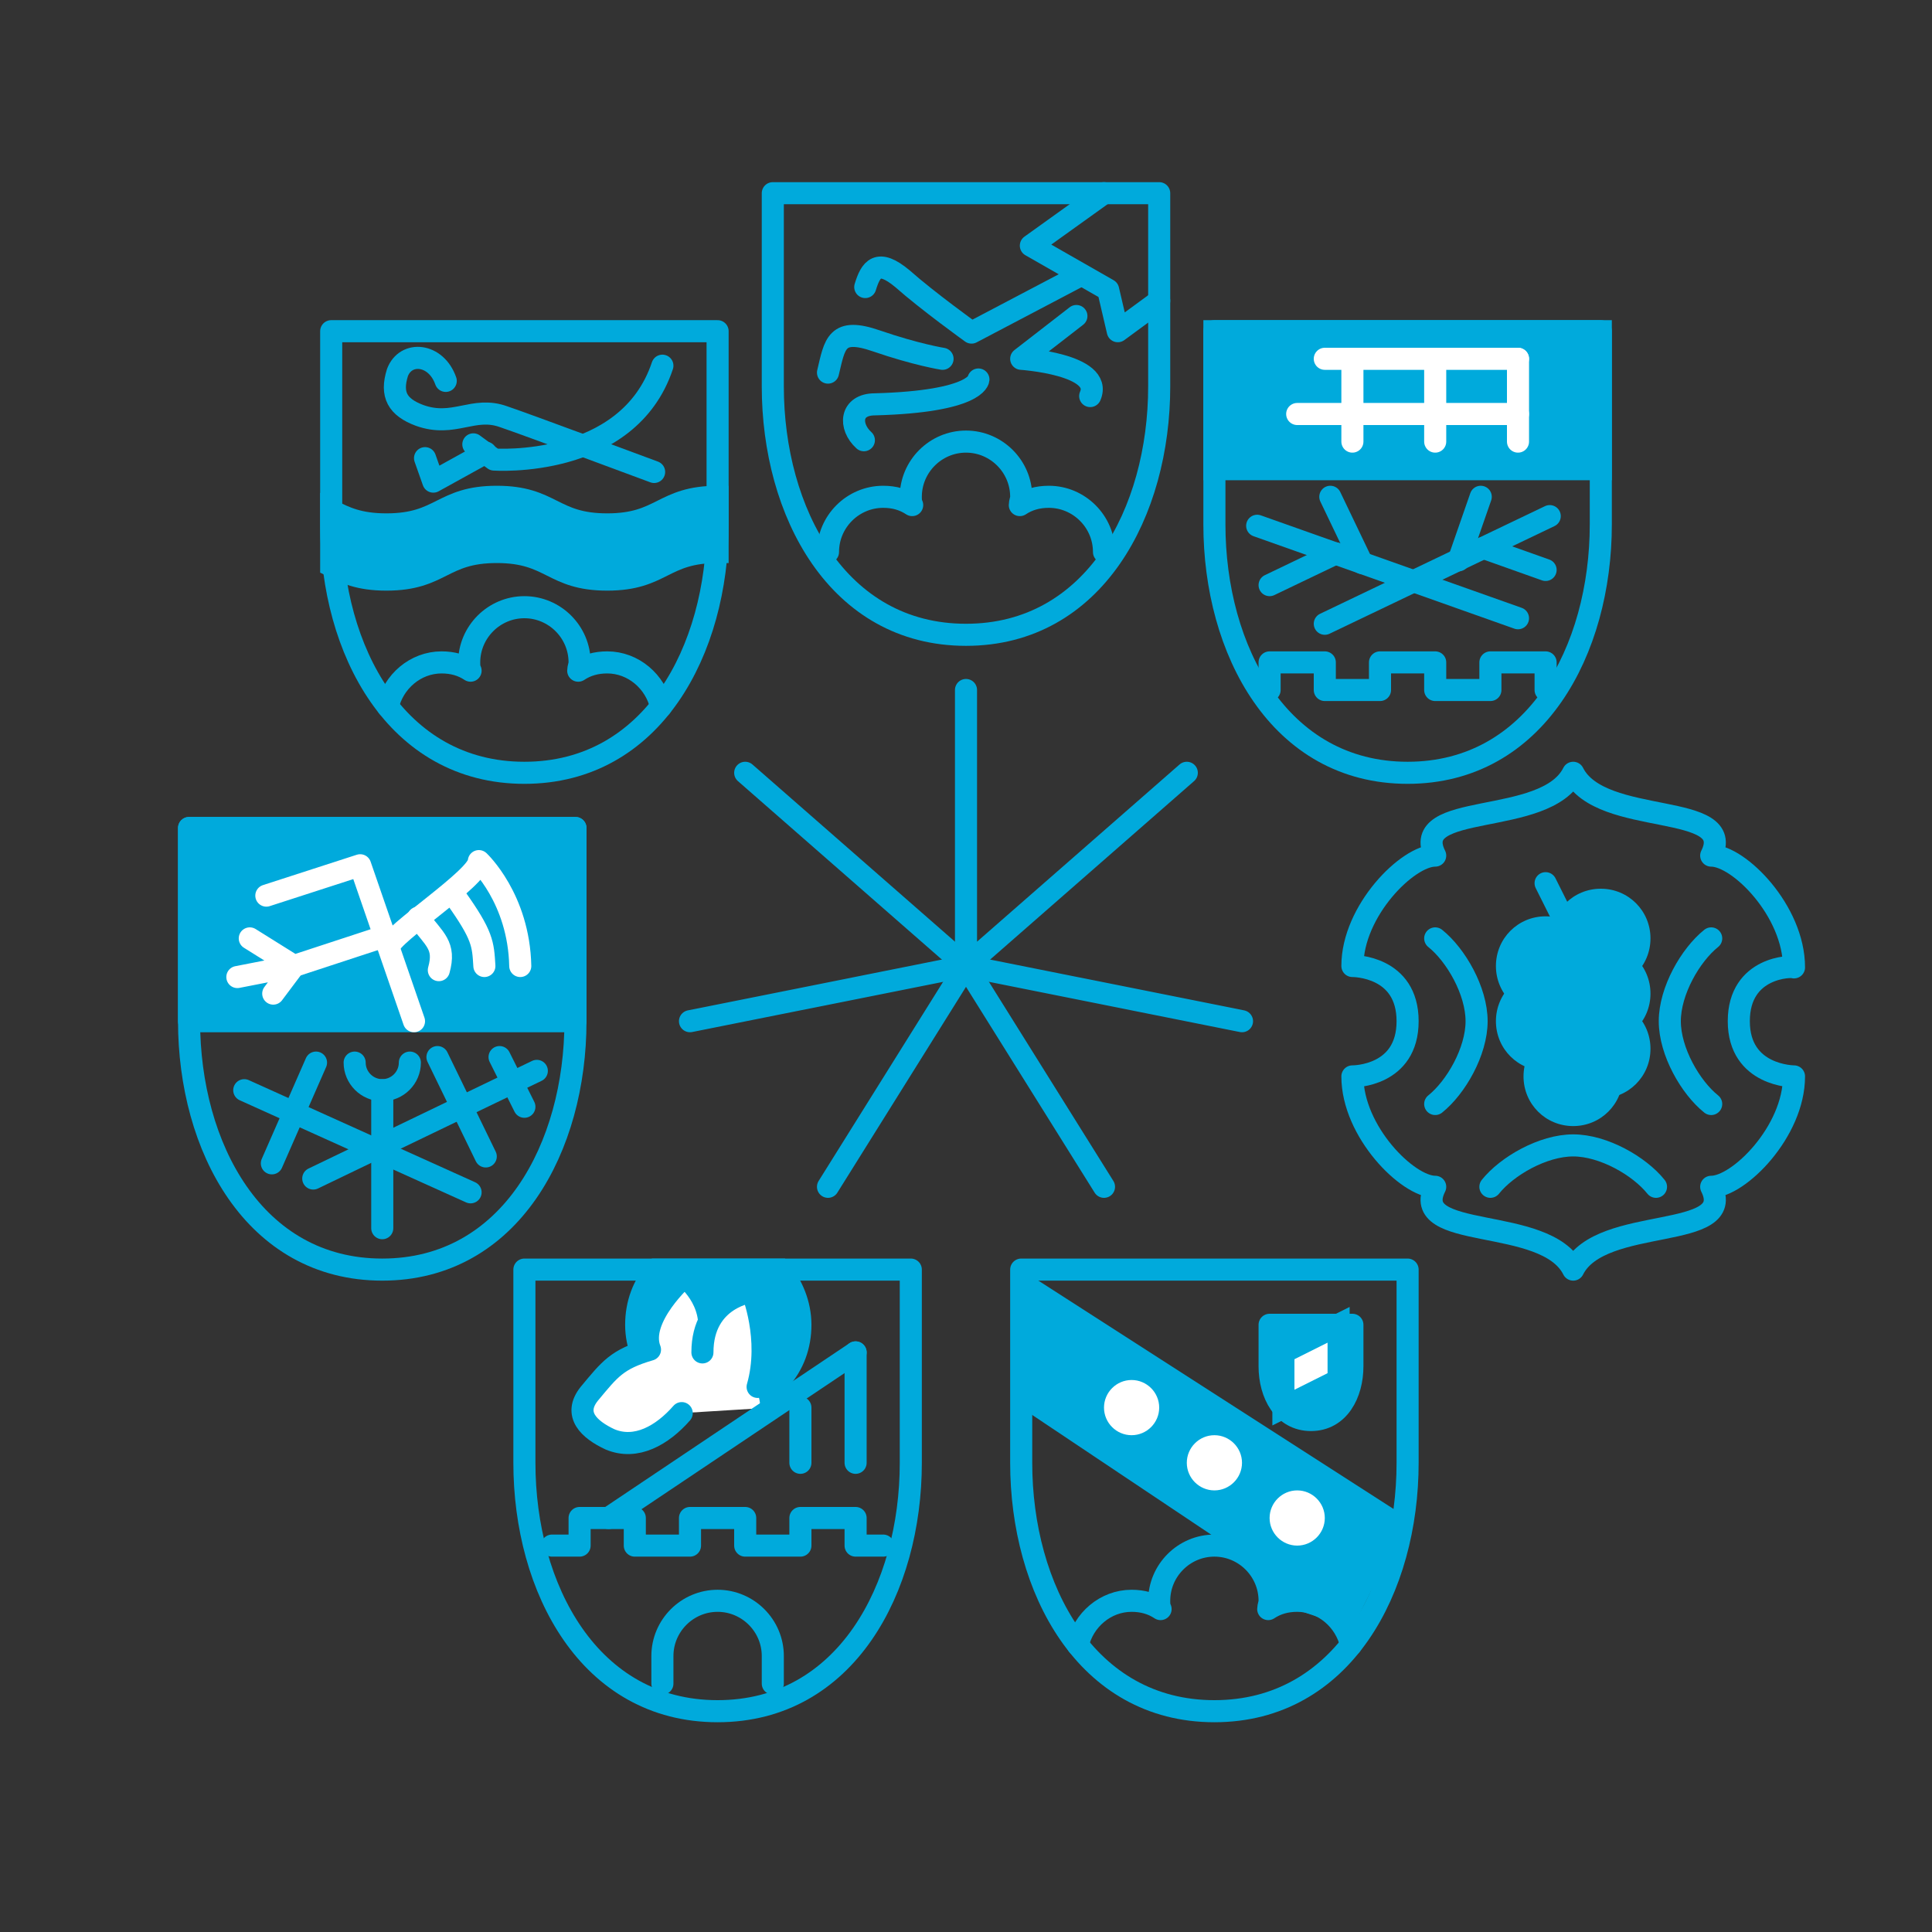 <?xml version="1.0" encoding="utf-8"?>
<!-- Generator: Adobe Illustrator 24.2.1, SVG Export Plug-In . SVG Version: 6.00 Build 0)  -->
<svg version="1.1" id="Ebene_1" xmlns="http://www.w3.org/2000/svg" xmlns:xlink="http://www.w3.org/1999/xlink" x="0px" y="0px"
	 viewBox="0 0 140 140" style="enable-background:new 0 0 140 140;" xml:space="preserve">
<rect x="0" y="0" width="140" height="140" fill="#333333" stroke="none"/>
<style type="text/css">
	.st0{fill:none;stroke:#00AADC;stroke-width:1.6;stroke-linecap:round;stroke-linejoin:round;stroke-miterlimit:10;}
	
		.st1{clip-path:url(#SVGID_2_);fill:none;stroke:#00AADC;stroke-width:1.6;stroke-linecap:round;stroke-linejoin:round;stroke-miterlimit:10;}
	.st2{clip-path:url(#SVGID_2_);fill:#00AADC;}
	.st3{clip-path:url(#SVGID_2_);fill:#FFFFFF;}
	.st4{clip-path:url(#SVGID_2_);fill:none;stroke:#00AADC;stroke-width:1.6;stroke-miterlimit:10;}
	
		.st5{clip-path:url(#SVGID_2_);fill:none;stroke:#FFFFFF;stroke-width:1.6;stroke-linecap:round;stroke-linejoin:round;stroke-miterlimit:10;}
</style>
<line class="st0" x1="70" y1="70" x2="80" y2="86"/>
<line class="st0" x1="70" y1="70" x2="50" y2="74"/>
<polyline class="st0" points="54,56 70,70 60,86 "/>
<polyline class="st0" points="86,56 70,70 70,50 "/>
<line class="st0" x1="90" y1="74" x2="70" y2="70"/>
<g>
	<defs>
		<rect id="SVGID_1_" width="140" height="140"/>
	</defs>
	<clipPath id="SVGID_2_">
		<use xlink:href="#SVGID_1_"  style="overflow:visible;"/>
	</clipPath>
	<path class="st1" d="M126,74c0-4,3.9-4,4-3.9c0-4.1-4-8.1-6-8.1c2-4-8-2-10-6c-2,4-12,2-10,6c-2,0-6,4-6,8c0.1,0,4,0,4,4
		s-3.9,4-4,4c0,4,4,8,6,8c-2,4,8,2,10,6c2-4,12-2,10-6c2,0,6-4,6-8C130,78,126,78,126,74z"/>
	<path class="st2" d="M112,72.8c-1.5,0-2.8-1.3-2.8-2.8s1.3-2.8,2.8-2.8c1.5,0,2.8,1.3,2.8,2.8S113.5,72.8,112,72.8"/>
	<path class="st2" d="M112,68c1.1,0,2,0.9,2,2c0,1.1-0.9,2-2,2c-1.1,0-2-0.9-2-2C110,68.9,110.9,68,112,68 M112,66.4
		c-2,0-3.6,1.6-3.6,3.6c0,2,1.6,3.6,3.6,3.6c2,0,3.6-1.6,3.6-3.6C115.6,68,114,66.4,112,66.4"/>
	<path class="st2" d="M116,74.8c-1.5,0-2.8-1.3-2.8-2.8s1.3-2.8,2.8-2.8c1.5,0,2.8,1.3,2.8,2.8S117.5,74.8,116,74.8"/>
	<path class="st2" d="M116,70c1.1,0,2,0.9,2,2c0,1.1-0.9,2-2,2c-1.1,0-2-0.9-2-2C114,70.9,114.9,70,116,70 M116,68.4
		c-2,0-3.6,1.6-3.6,3.6c0,2,1.6,3.6,3.6,3.6c2,0,3.6-1.6,3.6-3.6C119.6,70,118,68.4,116,68.4"/>
	<path class="st2" d="M112,76.8c-1.5,0-2.8-1.3-2.8-2.8c0-1.5,1.3-2.8,2.8-2.8c1.5,0,2.8,1.3,2.8,2.8
		C114.8,75.5,113.5,76.8,112,76.8"/>
	<path class="st2" d="M112,72c1.1,0,2,0.9,2,2c0,1.1-0.9,2-2,2c-1.1,0-2-0.9-2-2C110,72.9,110.9,72,112,72 M112,70.4
		c-2,0-3.6,1.6-3.6,3.6c0,2,1.6,3.6,3.6,3.6c2,0,3.6-1.6,3.6-3.6C115.6,72,114,70.4,112,70.4"/>
	<path class="st2" d="M116,78.8c-1.5,0-2.8-1.3-2.8-2.8c0-1.5,1.3-2.8,2.8-2.8c1.5,0,2.8,1.3,2.8,2.8
		C118.8,77.5,117.5,78.8,116,78.8"/>
	<path class="st2" d="M116,74c1.1,0,2,0.9,2,2c0,1.1-0.9,2-2,2c-1.1,0-2-0.9-2-2C114,74.9,114.9,74,116,74 M116,72.4
		c-2,0-3.6,1.6-3.6,3.6c0,2,1.6,3.6,3.6,3.6c2,0,3.6-1.6,3.6-3.6C119.6,74,118,72.4,116,72.4"/>
	<path class="st2" d="M114,80.8c-1.5,0-2.8-1.3-2.8-2.8c0-1.5,1.3-2.8,2.8-2.8c1.5,0,2.8,1.3,2.8,2.8
		C116.8,79.5,115.5,80.8,114,80.8"/>
	<path class="st2" d="M114,76c1.1,0,2,0.9,2,2c0,1.1-0.9,2-2,2c-1.1,0-2-0.9-2-2C112,76.9,112.9,76,114,76 M114,74.4
		c-2,0-3.6,1.6-3.6,3.6c0,2,1.6,3.6,3.6,3.6c2,0,3.6-1.6,3.6-3.6C117.6,76,116,74.4,114,74.4"/>
	<path class="st2" d="M116,70.8c-1.5,0-2.8-1.3-2.8-2.8s1.3-2.8,2.8-2.8c1.5,0,2.8,1.3,2.8,2.8S117.5,70.8,116,70.8"/>
	<path class="st2" d="M116,66c1.1,0,2,0.9,2,2c0,1.1-0.9,2-2,2c-1.1,0-2-0.9-2-2C114,66.9,114.9,66,116,66 M116,64.4
		c-2,0-3.6,1.6-3.6,3.6c0,2,1.6,3.6,3.6,3.6c2,0,3.6-1.6,3.6-3.6C119.6,66,118,64.4,116,64.4"/>
	<line class="st1" x1="112" y1="64" x2="114" y2="68"/>
	<path class="st1" d="M124,68c-1.5,1.2-3,3.8-3,6s1.5,4.8,3,6"/>
	<path class="st1" d="M120,86c-1.2-1.5-3.8-3-6-3s-4.8,1.5-6,3"/>
	<path class="st1" d="M104,80c1.5-1.2,3-3.8,3-6s-1.5-4.8-3-6"/>
	<path class="st1" d="M74,92v14c0,9.1,4.7,18,14,18s14-8.9,14-18V92H74z"/>
	<path class="st2" d="M92,96v3c0,2,1,3.9,3,3.9s3-1.9,3-3.9v-3H92z"/>
	<path class="st1" d="M92,96v3c0,2,1,3.9,3,3.9s3-1.9,3-3.9v-3H92z"/>
	<polygon class="st2" points="98,118 92,116 90,112.7 74,102 74,92 102,110 	"/>
	<path class="st3" d="M88,108.8c-1.5,0-2.8-1.3-2.8-2.8c0-1.5,1.3-2.8,2.8-2.8c1.5,0,2.8,1.3,2.8,2.8
		C90.8,107.5,89.5,108.8,88,108.8"/>
	<path class="st2" d="M88,104c1.1,0,2,0.9,2,2c0,1.1-0.9,2-2,2c-1.1,0-2-0.9-2-2C86,104.9,86.9,104,88,104 M88,102.4
		c-2,0-3.6,1.6-3.6,3.6c0,2,1.6,3.6,3.6,3.6c2,0,3.6-1.6,3.6-3.6C91.6,104,90,102.4,88,102.4"/>
	<path class="st3" d="M82,104.8c-1.5,0-2.8-1.3-2.8-2.8c0-1.5,1.3-2.8,2.8-2.8c1.5,0,2.8,1.3,2.8,2.8
		C84.8,103.5,83.5,104.8,82,104.8"/>
	<path class="st2" d="M82,100c1.1,0,2,0.9,2,2c0,1.1-0.9,2-2,2c-1.1,0-2-0.9-2-2C80,100.9,80.9,100,82,100 M82,98.4
		c-2,0-3.6,1.6-3.6,3.6c0,2,1.6,3.6,3.6,3.6c2,0,3.6-1.6,3.6-3.6C85.6,100,84,98.4,82,98.4"/>
	<path class="st3" d="M94,112.8c-1.5,0-2.8-1.3-2.8-2.8s1.3-2.8,2.8-2.8c1.5,0,2.8,1.3,2.8,2.8S95.5,112.8,94,112.8"/>
	<path class="st2" d="M94,108c1.1,0,2,0.9,2,2c0,1.1-0.9,2-2,2c-1.1,0-2-0.9-2-2C92,108.9,92.9,108,94,108 M94,106.4
		c-2,0-3.6,1.6-3.6,3.6c0,2,1.6,3.6,3.6,3.6c2,0,3.6-1.6,3.6-3.6C97.6,108,96,106.4,94,106.4"/>
	<polygon class="st3" points="97,100 93,102 93,98 97,96 	"/>
	<polygon class="st4" points="97,100 93,102 93,98 97,96 	"/>
	<path class="st1" d="M97.9,119.2c-0.4-1.8-2-3.2-3.9-3.2c-0.8,0-1.5,0.2-2.1,0.6c0-0.2,0.1-0.4,0.1-0.6c0-2.2-1.8-4-4-4s-4,1.8-4,4
		c0,0.2,0,0.4,0.1,0.6c-0.6-0.4-1.3-0.6-2.1-0.6c-1.9,0-3.5,1.4-3.9,3.2"/>
	<path class="st1" d="M88,24v14c0,9.1,4.7,18,14,18s14-8.9,14-18V24H88z"/>
	<rect x="88" y="24" class="st2" width="28" height="10"/>
	<rect x="88" y="24" class="st4" width="28" height="10"/>
	<line class="st5" x1="96" y1="26" x2="110" y2="26"/>
	<line class="st5" x1="94" y1="30" x2="110" y2="30"/>
	<line class="st5" x1="110" y1="26" x2="110" y2="32"/>
	<line class="st5" x1="104" y1="26" x2="104" y2="32"/>
	<line class="st5" x1="98" y1="26" x2="98" y2="32"/>
	<polyline class="st1" points="112,50 112,48 108,48 108,50 104,50 104,48 100,48 100,50 96,50 96,48 92,48 92,50 	"/>
	<line class="st1" x1="91.1" y1="38.1" x2="110" y2="44.8"/>
	<line class="st1" x1="92" y1="42.4" x2="96.8" y2="40.1"/>
	<line class="st1" x1="96.4" y1="36" x2="98.7" y2="40.8"/>
	<line class="st1" x1="112.3" y1="37.4" x2="96" y2="45.2"/>
	<line class="st1" x1="112" y1="41.3" x2="107.5" y2="39.7"/>
	<line class="st1" x1="107.3" y1="36" x2="105.7" y2="40.6"/>
	<path class="st2" d="M56.5,100c1-1.1,1.5-2.5,1.5-4s-0.6-2.9-1.5-4h-8.9c-1,1.1-1.5,2.5-1.5,4s0.6,2.9,1.5,4H56.5z"/>
	<path class="st4" d="M56.5,100c1-1.1,1.5-2.5,1.5-4s-0.6-2.9-1.5-4h-8.9c-1,1.1-1.5,2.5-1.5,4s0.6,2.9,1.5,4H56.5z"/>
	<path class="st1" d="M38,92v14c0,9.1,4.7,18,14,18s14-8.9,14-18V92H38z"/>
	<polyline class="st1" points="64,112 62,112 62,110 58,110 58,112 54,112 54,110 50,110 50,112 46,112 46,110 42,110 42,112 
		40,112 	"/>
	<path class="st1" d="M48,122v-2c0-2.2,1.8-4,4-4c2.2,0,4,1.8,4,4v2"/>
	<path class="st3" d="M49.4,102.4c-1.4,1.6-3.3,2.7-5.2,1.9c-1.5-0.7-2.7-1.8-1.5-3.3c1.5-1.8,2-2.5,4.4-3.2
		c-0.9-2.3,2.5-5.3,2.5-5.3s2.3,1.7,1.7,4.5c2.3,0.4,4.5,2.4,4.6,5"/>
	<path class="st1" d="M49.4,102.4c-1.4,1.6-3.3,2.7-5.2,1.9c-1.5-0.7-2.7-1.8-1.5-3.3c1.5-1.8,2-2.5,4.4-3.2
		c-0.9-2.3,2.5-5.3,2.5-5.3s2.3,1.7,1.7,4.5c2.3,0.4,4.5,2.4,4.6,5"/>
	<line class="st1" x1="62" y1="98" x2="62" y2="106"/>
	<line class="st1" x1="58" y1="102" x2="58" y2="106"/>
	<line class="st1" x1="44.1" y1="110" x2="62" y2="98"/>
	<path class="st3" d="M50.9,98c0-4,3.6-4.4,3.6-4.4s1.4,3.4,0.4,6.9"/>
	<path class="st1" d="M50.9,98c0-4,3.6-4.4,3.6-4.4s1.4,3.4,0.4,6.9"/>
	<path class="st1" d="M80,40c0-2.2-1.8-4-4-4c-0.8,0-1.5,0.2-2.1,0.6c0-0.2,0.1-0.4,0.1-0.6c0-2.2-1.8-4-4-4s-4,1.8-4,4
		c0,0.2,0,0.4,0.1,0.6C65.5,36.2,64.8,36,64,36c-2.2,0-4,1.8-4,4"/>
	<path class="st1" d="M56,14v14c0,9.1,4.7,18,14,18s14-8.9,14-18V14H56z"/>
	<path class="st1" d="M62.7,20.8c0.4-1.3,0.9-2.1,2.7-0.6c1.8,1.6,5,3.9,5,3.9l7.8-4.1"/>
	<path class="st1" d="M60,27c0.5-2.1,0.6-3.3,3.5-2.3c2.9,1,4.8,1.3,4.8,1.3"/>
	<path class="st1" d="M62.6,31.9c-1.1-1-1-2.6,0.8-2.6c7.4-0.2,7.5-1.8,7.5-1.8"/>
	<path class="st1" d="M78,22.9L74,26c0,0,6,0.4,5,2.7"/>
	<polyline class="st1" points="80,14 74.7,17.8 80.3,21 81,24 84,21.8 	"/>
	<path class="st1" d="M24,24v14c0,9.1,4.7,18,14,18s14-8.9,14-18V24H24z"/>
	<path class="st1" d="M47.9,51.2c-0.4-1.8-2-3.2-3.9-3.2c-0.8,0-1.5,0.2-2.1,0.6c0-0.2,0.1-0.4,0.1-0.6c0-2.2-1.8-4-4-4s-4,1.8-4,4
		c0,0.2,0,0.4,0.1,0.6C33.5,48.2,32.8,48,32,48c-1.9,0-3.5,1.4-3.9,3.2"/>
	<path class="st2" d="M52,40c-4,0-4,2-8,2s-4-2-8-2s-4,2-8,2c-2,0-3-0.5-4-1l0-4c1,0.5,2,1,4,1c4,0,4-2,8-2s4,2,8,2s4-2,8-2V40z"/>
	<path class="st4" d="M52,40c-4,0-4,2-8,2s-4-2-8-2s-4,2-8,2c-2,0-3-0.5-4-1l0-4c1,0.5,2,1,4,1c4,0,4-2,8-2s4,2,8,2s4-2,8-2V40z"/>
	<path class="st1" d="M47.4,34.2c0,0-9.4-3.5-10.9-4c-2.2-0.8-3.6,0.8-6.1-0.1c-1.6-0.6-2.1-1.5-1.6-3.1c0.6-1.6,2.8-1.4,3.5,0.6"/>
	<path class="st1" d="M34.3,32.2l1.5,1.1c0,0,9.7,0.7,12.2-6.8"/>
	<polyline class="st1" points="35.2,32.8 31.4,34.9 30.8,33.2 	"/>
	<rect x="13.7" y="60" class="st2" width="28" height="14"/>
	<rect x="13.7" y="60" class="st1" width="28" height="14"/>
	<path class="st1" d="M13.7,60v14c0,9.1,4.7,18,14,18c9.3,0,14-8.9,14-18V60H13.7z"/>
	<line class="st1" x1="17.7" y1="79" x2="34.1" y2="86.4"/>
	<line class="st1" x1="19.7" y1="84.3" x2="22.9" y2="77"/>
	<line class="st1" x1="38.9" y1="77.6" x2="22.7" y2="85.4"/>
	<line class="st1" x1="36.2" y1="76.6" x2="38" y2="80.2"/>
	<line class="st1" x1="31.7" y1="76.6" x2="35.2" y2="83.8"/>
	<path class="st1" d="M29.7,77c0,1.1-0.9,2-2,2c-1.1,0-2-0.9-2-2"/>
	<line class="st1" x1="27.7" y1="79" x2="27.7" y2="89"/>
	<path class="st5" d="M28.2,68.6c0.1-0.9,6.5-5,6.5-6.2c0,0,2.9,2.7,3,7.6"/>
	<path class="st5" d="M33,65c2,2.8,2,3.4,2.1,5"/>
	<path class="st5" d="M30.3,66.5c1.2,1.6,2,2,1.5,3.8"/>
	<polyline class="st5" points="19.3,64.9 26.1,62.7 30,74 	"/>
	<polyline class="st5" points="18.1,68 21.3,70 27.4,68 	"/>
	<polyline class="st5" points="17.2,70.8 21.3,70 19.8,72 	"/>
</g>
</svg>
